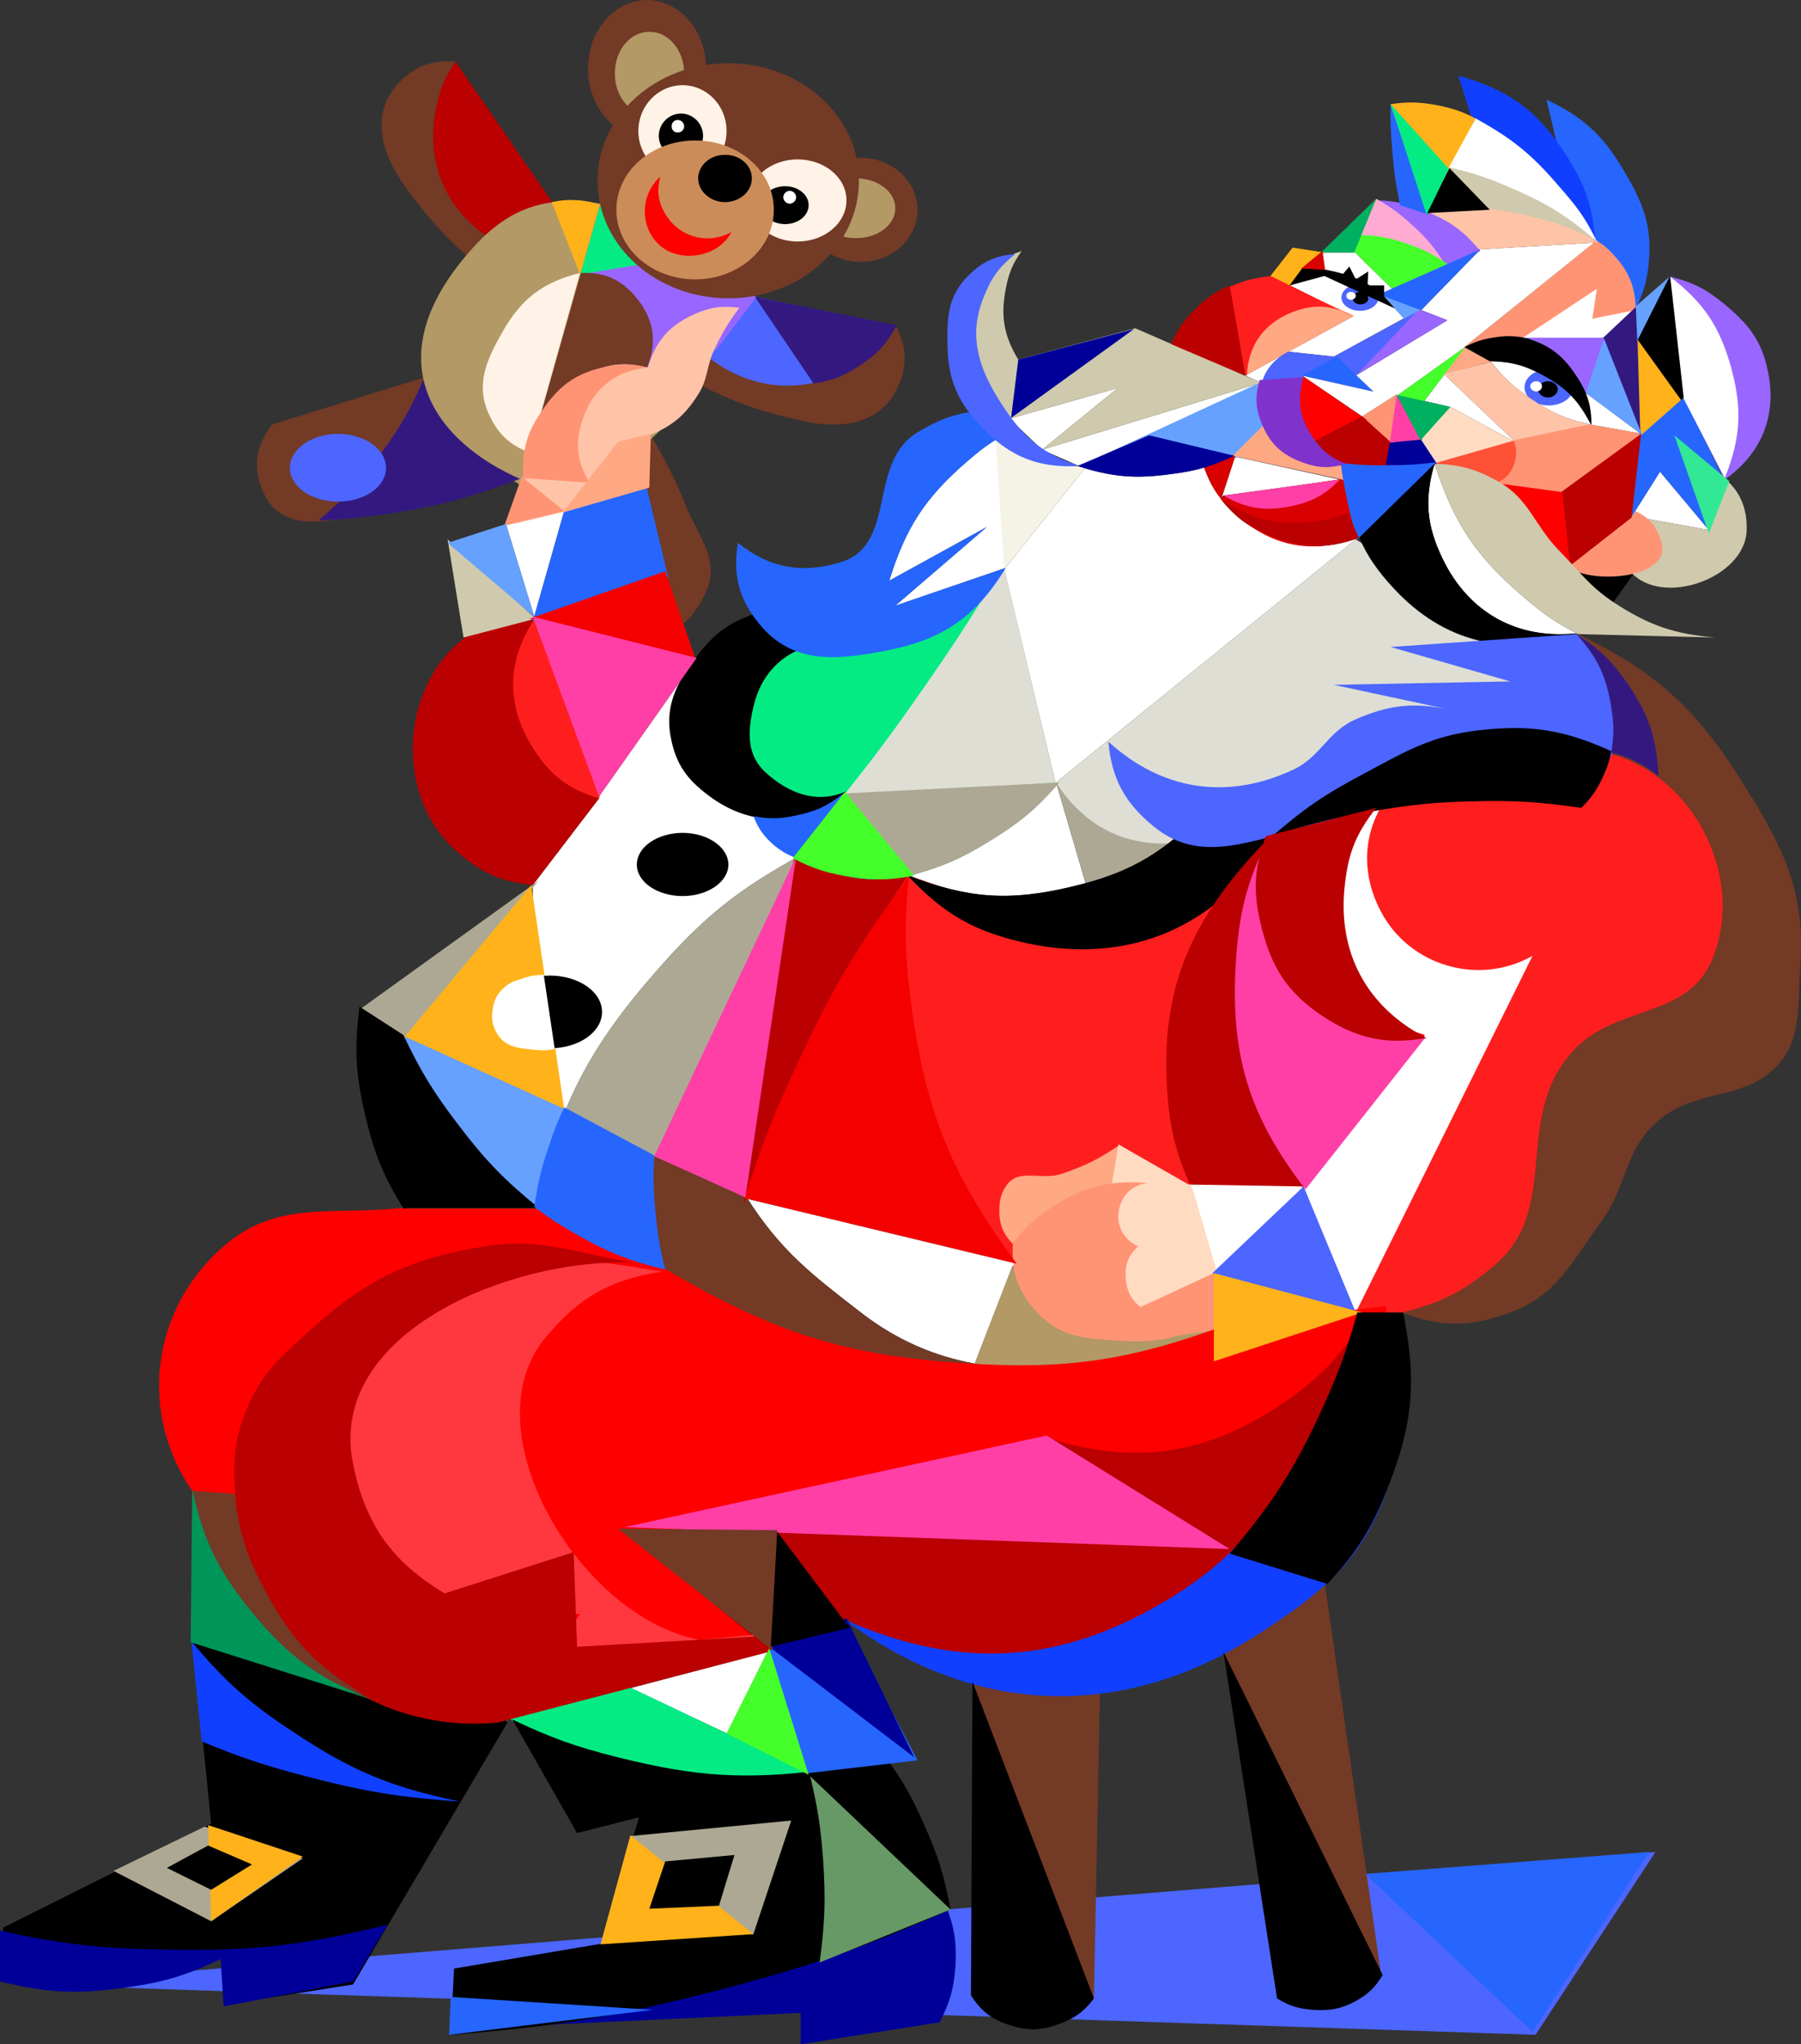 <svg xmlns="http://www.w3.org/2000/svg" width="475.959" height="540"><rect width="100%" height="100%" fill="#333333" stroke="none"/><path fill="#733a26" d="M168.2 108.8c4.288 6.712 9.76 16.247 12.6 23.7 3.368 8.945 9.704 15.063 5.802 23.8-2.364 5.329-6.5 10.364-10.801 10.4-4.488.015-7.531-2.954-9.602-6.598-3.238-5.817-18-40.7-18-40.7l20-10.601"/><path fill="#b29966" d="M137.5 128.102c24.707 3.324 45.504-20.61 46-28.7 1.375-19.976-13.129-29.113-30.2-26.902-17.093 2.258-32.425 14.926-32.402 28.902-.023 14.024 5.063 19.758 16.602 26.7"/><path fill="#733a26" d="M113.7 99.2 72 112.101c-4.633 5.687-5.355 12.183-2 18.8 4.852 9.664 16.89 7.11 27.5 4.5 15.371-3.71 24.121-5.379 40-9.101l-23.8-27.102"/><path fill="#33197f" d="M112 100c-3.488 8.094-6.016 12.492-11.2 19.602-5.64 7.71-9.398 11.753-16.698 17.898 5.562-.234 8.687-.512 14.199-1.2 15.781-2.077 24.703-4.331 39.597-10l-9.597-18.398L112 100"/><path fill="#733a26" d="M120.398 16.3c-6.703-.57-11.582 1.481-15.898 6.602-6.527 7.953-3.508 17.973 2.5 26.297 6.707 9.156 11.29 14.156 19.602 21.203l7.5-11.203-13.704-42.898"/><path fill="#ba0000" d="M120.398 16.3c-2.8 4.071-3.972 6.802-5 11.602-3.261 14.903 2.372 28 15.403 35.899l15.398-10-25.8-37.5"/><path fill="#733a26" d="M236.7 86c3.136 5.95 3.148 11.242.1 17.2-4.745 9.128-15.148 10.265-25.198 7.902-11.012-2.508-17.407-4.774-27.204-9.7L164.2 94.801l6.7-10 18.203 4.601L236.699 86"/><path fill="#4c66ff" d="M236.7 86c-2.68 4.16-4.731 6.3-8.802 9.2-12.882 9.187-28.086 8.898-40.699-.798l-14.3-6.3 19.203-11.2L236.699 86"/><path fill="#05eb84" d="m161.602 52.102-5 2.898L150 72.102l11.2 2.097 16.698-5L172 55.902l-10.398-3.8"/><path fill="#96f" d="m153.3 72.5 17.5-2.898 29.2 8.8-10.5 13.7-14.5 10L159.5 83.8l-6.2-11.3"/><path fill="#733a26" d="M153.5 72.102c6.32-.258 10.8 1.761 14.8 6.699 4.645 5.699 5.481 11.98 2.5 18.699l-30.402 20.902 13.102-46.3m1.898-54C155.371 8.137 162.368.023 171 0c8.629.023 15.625 8.137 15.602 18.102.023 10.054-6.973 18.171-15.602 18.199-8.633-.028-15.629-8.145-15.602-18.2M212.5 55.402c-.043-7.554 6.672-13.71 15-13.703 8.242-.008 14.957 6.149 15 13.703-.043 7.633-6.758 13.79-15 13.797-8.328-.008-15.043-6.164-15-13.797"/><path fill="#b29966" d="M162.5 19.402c-.043-6.101 4.063-11.047 9.102-11 5.086-.047 9.187 4.899 9.199 11-.012 6.094-4.113 11.04-9.2 11-5.038.04-9.144-4.906-9.101-11M215.8 55c-.01-4.348 4.653-7.895 10.4-7.898 5.76.003 10.425 3.55 10.402 7.898.023 4.395-4.641 7.941-10.403 7.902-5.746.04-10.41-3.507-10.398-7.902"/><path fill="#733a26" d="M157.898 47.7c-.027-17.114 15.457-31.009 34.602-31 19.059-.009 34.54 13.886 34.5 31 .04 17.175-15.441 31.073-34.5 31.1-19.145-.027-34.629-13.925-34.602-31.1"/><path fill="#b29966" d="M158.7 53.8c-13.555-2.116-23.598.61-33.302 11.2-27.527 30.023-10.09 52.047 12.5 61.7L158.7 53.8"/><path fill="#fff2e6" d="M153.3 72.102c-9.698 2.382-15.488 6.753-20.402 15.398-4.27 7.477-7.242 13.848-3.796 21.7 2.39 5.35 5.406 8.25 10.898 10.402l13.3-47.5m15.4-37.5c.007-6.668 5.23-12.079 11.698-12.102 6.418.023 11.641 5.434 11.602 12.102.04 6.68-5.184 12.09-11.602 12.097-6.468-.008-11.691-5.418-11.699-12.097m29.199 18.3c-.023-5.945 5.758-10.797 12.903-10.8 7.125.003 12.906 4.855 12.898 10.8.008 6.02-5.773 10.871-12.898 10.899-7.145-.028-12.926-4.88-12.903-10.899"/><path d="M174.102 35.902A5.922 5.922 0 0 1 180 30c3.18.023 5.79 2.637 5.8 5.902-.01 3.176-2.62 5.79-5.8 5.797-3.266-.008-5.875-2.62-5.898-5.797M201.2 54.2c.007-2.77 2.804-5.009 6.3-5 3.41-.009 6.207 2.23 6.2 5 .007 2.75-2.79 4.991-6.2 5-3.496-.009-6.293-2.25-6.3-5"/><path fill="#cc8c59" d="M162.898 55.402c-.027-10.086 9.301-18.297 20.801-18.3 11.516.003 20.84 8.214 20.801 18.3.04 10.164-9.285 18.371-20.8 18.399-11.5-.028-20.829-8.235-20.802-18.399"/><path d="M184.5 47.102c.04-3.446 3.21-6.247 7.102-6.2 3.933-.047 7.105 2.754 7.097 6.2.008 3.457-3.164 6.253-7.097 6.3-3.891-.047-7.063-2.843-7.102-6.3"/><path fill="red" d="M174.5 46.7c-1.031 3.96-.55 6.964 1.7 10.402 3.769 5.738 11.113 7.53 17.1 4.199-3.476 6.87-14.265 8.48-19.6 2.898-4.708-4.957-4.321-13.035.8-17.5"/><path fill="#4c66ff" d="M76.602 123.602c.02-4.985 5.71-8.997 12.699-9 7.05.004 12.738 4.015 12.699 9 .04 4.91-5.648 8.921-12.7 8.898-6.987.023-12.679-3.988-12.698-8.898"/><path fill="#fff" d="M207 52.102a1.79 1.79 0 0 1 1.7-1.7c.929.04 1.675.786 1.698 1.7A1.748 1.748 0 0 1 208.7 53.8a1.77 1.77 0 0 1-1.7-1.7m-29.5-18.698c-.043-.964.703-1.71 1.602-1.703.941-.008 1.687.739 1.699 1.703-.012.875-.758 1.621-1.7 1.598-.898.023-1.644-.723-1.601-1.598"/><path fill="#33197f" d="m199.5 78.402 15.5 22.899c4.945-.766 7.82-1.856 12-4.602 4.855-3.152 7.293-5.793 10-10.797l-37.5-7.5"/><path fill="#ffb219" d="m153.3 72.5 5.2-18.5c-2.14-.66-3.402-.89-5.602-1.098-2.785-.172-4.39-.074-7.097.5l7.5 19.098"/><path fill="#fff" d="m166.7 445.902 25.402 12 10.699-21.5zm102-112.102-71.098-17.1c8.785 13.773 17.128 20.14 29.898 30 9.621 7.472 19.738 11.605 30.102 13.5l9.898-25.598 1.2-.801m10.6-126.399c-5.812 6.528-9.988 9.985-17.698 14.7-7.668 4.73-12.512 6.82-21.204 9.199l-.699-.2c15.867 6.266 27.04 7.07 43.602 3.098 1.25-.308 2.445-.625 3.597-.898l-7.597-25.899M407.898 99.2c-5.035-2.759-8.476-3.669-14.199-3.798l.403.2c3.34 4.242 5.625 6.382 10 9.398 5.777 3.996 9.91 5.836 16.296 7.102-3.101-6.168-6.355-9.528-12.5-12.903M339.5 93.5l-10.398 5.7s.023-.009 4.199 1.902h.199c.941-3.25 2.879-5.696 6-7.602m28.398-17.2-10.199-10 .2.4h-8.797L335.8 72.901l21.699 10.7-17 9.3 12 1.297L371 84.102l-5.2-5.801 2.098-2m15.302 31.101 17.8 9.7-.602-.403L381.7 98.902l-5.3 7 6.902 1.598-.102-.098"/><path fill="#fff" d="m421.3 64.102-30.5 1.8h.4l-15.598 16 6.898 2.7-24.2 14.597 4.598 4.203-18.796-4.203L360 110l9.102-5.8v.402l18.199-13-.301.097 34.3-27.597m-2.198 39.698 14.796 11 .204-.198-14.102-2.5-.898-8.301m11.698 33.301 7.9-12.5L451.601 140l-18.301-3.3-2.5.402m-27.902 20.8c-12.699-10.73-18.62-19.566-23.796-35.402-2.692 9.422-2.125 16.203 2.097 25 6.856 14.29 19.688 21.46 35.403 19.8l.398.2c-5.86-3.086-9.04-5.238-14.102-9.598m-76.5-37.3-3.5 10.699.403-.399 30.8-4.203-27.703-6.097"/><path fill="#fff" d="M336.2 141.7c-6.173-2.407-9.555-4.868-13.7-10l1 1c-2.39-2.673-3.898-5.36-5.3-9.2-2.512.777-5.118 1.281-8.5 1.7-8.962 1.257-14.75.91-23-1.5l-21.302 26.702 13.704 57.098v-.8l79.199-64.2.8-.398c-8.421 2.933-14.558 2.824-22.902-.403M285.2 123.102l.6-.2 47.5-21.8-57.902 17.699 9.801 4.3m-9.801-4.301 20-16.3-28.597 8.102zm0 0"/><path fill="#fff" d="m265.8 150-29.198 10 24.199-20.8L235 153.401c4.383-14.152 9.59-22.066 20.8-31.703 3.34-2.894 5.384-4.379 9.2-6.699l.8 35m-124.6 12.903-7.5-24.5-.4.399L149.103 135l-8.301 29.2.398-1.298m17.1 47.5 25.802-36.601 27.5 52.101c-16.79 9.203-25.676 16.352-38.301 30.797-18.004 20.555-25.738 35.82-31.7 62.5l-.8-85.398 17.5-22.899"/><path fill="#f5f2e6" d="m265.398 150.402-2.5-37.703 3.704 1.5c3.003 7.29 10.437 8.531 18.097 8.903 1.543.128 2.293-.672 3.602-1.403l-22.903 28.703"/><path fill="#ffc4a8" d="M390.8 65.902 422.899 64c-3.28-2.145-5.226-3.207-8.796-4.8-7.34-3.337-11.938-4.618-20-5.4-7.098-.741-11.282-.554-18.301.802l4.597 6.3 10.403 5"/><path d="m431.602 151.7-8.301 11.702-10.801-13.8 13.3-1.7 6.7 3.797h-.898"/><path fill="#ada894" d="M211.602 225.902c-16.79 9.203-25.676 16.352-38.301 30.797-18.004 20.555-25.738 35.82-31.7 62.5L175 336.7c-2.266-13.004 5.336-19.293 6.602-30 .64-5.148 6.043-11.773 7.5-17.898 6.421-26.64 14.605-41.278 22.5-62.899"/><path fill="#b29966" d="M267.5 334.602 257 361.699l48.398.801 17.903-12.098-26.7-12.902-29.101-2.898"/><path fill="#ff9475" d="m387 91.7 34.602-27.9 9.796 2.302L432 76.5l.7 5.602-13.598 4.597-19.301 5H387"/><path fill="#ada894" d="m279.102 206.7 9.199 31.202 30.398-14.5zm0 0"/><path fill="#deded4" d="m265.398 150.2 13.704 57.3-31.602 5.902-29.2-2.5 23.302-37.5 23.796-23.203"/><path fill="#ffc4a8" d="m170.8 130 .802-15c6.097-2.484 9.41-5.262 12.898-10.8 2.633-4.087 2.164-7.298 4.2-11.7 2.163-4.598 3.655-7.117 6.698-11.2-4.586-.605-7.476-.19-11.699 1.602-6.75 2.973-10.422 7.133-12.5 14.2-6.34-1.614-10.902-1.043-16.699 2.097-6.813 3.719-8.05 9.305-11.602 16.203-4.312 8.352-5.957 13.672-7.097 23l35-8.402"/><path fill="#ffdbc2" d="m383.2 107.402 17.8 9.7-21.898 5.8-3.704-6.203 4.102-7.5 3.7-1.797"/><path fill="#4c66ff" d="m5.8 524.2 431.7-35-31.7 48.3Zm0 0"/><path fill="#66a1ff" d="m106.602 272.5 44.199 20.902L145 324.2l-30-11.7-8.398-40"/><path d="M134.102 455 93.3 524.2l-31.7 5-2.5-13.298c-8.316 3.965-13.406 5.66-22.5 7.5-14.007 2.739-22.617 2.739-36.601 0L.8 509.2l55-27.5-5-50 54.2.801 29.102 22.5"/><path fill="#733a26" d="m290.8 441.7-1.698 85.8c-3.903 4.89-7.914 7.016-14.102 7.5-7.441.637-12.879-1.695-17.5-7.5v-84.098l33.3-1.703M350 417.5l15 104.2c-3.18 4.066-5.96 5.991-10.898 7.5-6.223 1.905-10.899 1.437-16.602-1.7l-15-96.2 27.5-13.8"/><path fill="#05eb84" d="m165 445 49.102 23.402L160 475l-25.898-21.598L165 445"/><path fill="#009" d="M250 503.402c2.238 5.778 2.836 9.551 2.5 15.797-.41 6.055-1.398 9.614-4.2 15L211.603 540v-8.3l-90 4.202 97.5-31.703 30.898-.797"/><path d="m169.102 479.2-10 34.202L120 520l-.898 17.5c27.613-2.133 43.218-4.734 70-11.598 24.832-6.433 38.644-11.21 62.097-21.5-1.695-9.12-3.293-14.238-7.097-22.703-3.18-7.183-5.418-11.101-10-17.5l-40 8.301-25 6.7"/><path fill="red" d="m176.602 335-35-15.8c-14.215-1.352-22.41-1.352-36.602 0-18.258 1.714-32.055-1.993-45.898 10-19.504 16.921-22.696 44.937-7.5 65.8v38.402l54.199 17.5-25-59.203L100 350.902l41.602-17.5 35 1.598"/><path fill="#733a26" d="m172.898 305.402 24.301 10.7c8.938 14.195 17.34 20.59 30.301 30.597 28.578 22.153 61.207 14.992 92.5 7.5l-51.3 17.903-92.098-21.2-7.5-21.703 3.796-23.797"/><path fill="#ff9475" d="m321.602 335.402 2.5 15.5-19.602 2.899-5.398-14.602 22.5-3.797"/><path fill="#deded4" d="m358.3 142.5-79.198 64.2c7.886 12.218 19.34 17.593 33.796 15.8 9.645-1.16 13.34-7.3 22.102-11.598 14.937-7.5 23.605-11.297 39.102-17.5 13.187-5.343 20.714-8.097 34.199-12.5L402.5 167.5l-26.7-14.098-17.5-10.902"/><path fill="#ff1e1e" d="M213.3 225.902c-4.585 12.215-6.452 19.508-8.3 32.5-3.258 22-2.773 35.29 2 57l63.398 18-1.296-7.5L315.8 319.2l17.5-44.2-10-46.598-45.8 15.798-43.398-15-20.801-3.297M349.102 207.5l80-12.5 31.699 30.902-5 43.297-34.2 18.301-15 41.7-25 17.5-24.101.402 10-65.403-18.398-74.199"/><path fill="#733a26" d="M417 167.5c20.254 9.785 30.988 19.375 43 38.402 10.54 16.735 17.078 28.496 15.8 48.297-.8 12.2.782 22.883-9.198 30-8.727 6.242-20.086 4.059-29.102 12.5-8.45 7.824-7.41 16.563-14.2 25.801-7.894 10.773-11.687 19.535-24.198 24.2-10.48 3.91-18.22 3.91-28.704 0 10.434-2.528 16.368-5.54 24.602-12.5 17.582-14.99 4.91-38.278 20-55.798 11.395-13.39 30.777-8.785 37.5-25 9.246-22.644-6.008-50.617-30-55L417 167.5"/><path fill="#fff" d="M370.8 205.902c-14.027 2.66-23.023 10.567-27.5 24.098-6.308 19.07 4.22 39.75 23.302 45.902L340.8 315l17.5 31.7 46.7-94.2c-14.195 8.004-32.395 2.7-40-11.598-6.555-12.254-4.328-25.605 5.8-35"/><path fill="red" d="M360 210c-7.664 7.848-10.637 14.934-10.898 25.902-.372 18.09 10.113 32.38 27.5 37.5l-31.602 40c-9.016-13.14-12.746-21.98-15.898-37.5-4.22-21.132-3.18-34.836 4.199-55L360 210"/><path d="M239.7 231.102c9.773 10.453 17.94 15.093 31.902 18.097 27.062 5.781 50.859-4.59 65-28.297l-20-5c-10.63 10.282-18.883 14.82-33.301 18.297-16.563 3.973-27.735 3.168-43.602-3.097"/><path fill="#ba0000" d="M124.102 167.5c-18.508 12.727-20.247 42.77-3.301 57.5 6.41 5.617 11.523 7.855 20 8.8l17.5-22.898-9.2-49.203-25 5.801"/><path fill="#66a1ff" d="m337 99.2.5 16.202c-6.941 4.254-11.344 6.075-19.2 8-12.335 2.903-20.26 2.801-32.5-.5L337 99.2"/><path fill="#cfc9ad" d="M452.5 124.2c6.238 3.382 9.309 8.69 9.102 15.8-.305 12.766-22.582 20.594-30.801 10.902l2.5-14.203L451.6 140l.899-15.8"/><path fill="#ffb219" d="M430.8 89.2h8.302l9.199 16.702-14.602 9.5L430 97.5l.8-8.3"/><path fill="#ff9475" d="M431.2 134.602c4.308 1.652 6.714 4.316 7.902 8.8 2.703 9.766-19.977 11.207-25.403 5.797l17.5-14.597M369.102 104.2 360 110l4.102 10 6.699-4.098-1.7-11.703"/><path fill="#96f" d="M441.602 73.102c6.039 1.609 9.425 3.351 14.199 7.3 6.008 5.07 9.453 9.07 11.199 16.7 2.86 12.023-1.117 22.48-11.2 29.597L445 105.402l-3.398-32.3"/><path fill="#d90000" d="M317.898 122.5c1.97 5.914 4.114 9.184 8.704 13.402 9.476 8.504 20.132 10.582 32.097 6.2l-2.5-15.801-33.3 5L326.601 120l-8.704 2.5"/><path fill="#ff5135" d="m400.398 116.3-21.699 6.2 17.102 5.902L402 124.2l-1.602-7.898"/><path fill="#96f" d="M401 89.5c4.914-1.29 7.438-1.887 12.3-2 5.071-.07 8.02.309 12.9 1.7l7.698 25.402-21-15.403L401 89.5"/><path fill="#2666ff" d="m408.7 26.3 3.8 16.2 8.3 20.402c2.54 1.414 3.887 2.473 5.802 4.598 3.957 4.379 5.46 8.113 5.699 14 2.289-4.777 3.117-7.855 3.5-13.098.66-9.488-1.856-15.234-6.7-23.402-5.48-9.281-10.652-14.031-20.402-18.7"/><path fill="#cfc9ad" d="M367.5 27.902c7.992-.328 12.766.352 20.398 3 17.27 5.864 27.168 15.399 33.704 32.5-5.27-2.687-8.438-3.898-14.102-5.5-11.664-3.148-18.926-3.64-30.898-2l-9.102-28"/><path fill="#ffa884" d="m387.102 91.602 7 4-13.704 3.597zm-29.204-8.2L329.102 99.2 325 86.301l8.7-10.399L345 77.5l12.898 5.902m-32.098 37 30.802 6.7-2.102-7.903-18.7-8.797-10 10"/><path fill="red" d="m344.102 99.2 17.097 11.702-15.398 7-6.301-10 4.602-8.703"/><path fill="#4c66ff" d="M354.5 78.602c.043-1.993 2.234-3.579 4.898-3.602 2.743.023 4.938 1.61 4.903 3.602.035 1.918-2.16 3.503-4.903 3.5-2.664.003-4.855-1.582-4.898-3.5"/><path fill="#96f" d="M363.7 52.902c5.327.211 8.437.891 13.3 3 6.363 2.614 9.79 5.13 14.2 10.399l-8.7 4.601c-3.617-3.457-5.633-5.382-9.2-8.8a1741.275 1741.275 0 0 1-9.6-9.2"/><path fill="#ffabd1" d="M363.7 52.5c3.655 2.098 5.616 3.496 8.8 6.3 4.277 3.786 6.465 6.352 9.5 11.2-4.543-2.664-7.363-3.887-12.5-5.398-4.082-1.215-6.508-1.684-10.8-2.102l5-10"/><path fill="#ffb219" d="m334.102 75 7.5-9.598L350 66.7l-9.2 9.203-6.698-.902"/><path fill="#45ff2b" d="M382.898 70c-3.761-2.625-6.125-3.855-10.398-5.398-5.777-2.043-9.367-2.625-15.5-2.5l.7 4.199 10.198 10 15-6.301"/><path fill="#ba0000" d="m360 110 14.3 12.902c-9.28 2-15.277 1.696-24.3-1.203-2.887-.922-4.46-1.57-7.102-2.898L360 110"/><path fill="#4c66ff" d="m376.2 81.3-23.7 12.9-12.102-1.298c-4.648 2.57-6.96 6.043-7.5 11.297-.472 4.188.602 6.867 2.903 10.403 4.383 6.796 11.254 9.632 19.199 7.898-4.746-1.84-7.34-4.21-9.602-8.7-2.593-5.113-2.832-9.265-.898-14.6l17.102 3.702L358.3 99.2l17.898-17.898"/><path fill="#ff1e1e" d="M309.102 91.7c2.093-4.173 3.734-6.395 7.097-9.598 6.125-5.801 11.215-8.184 19.602-9.2l22.097 10.899c-5.578-3.278-10.496-3.653-16.5-1.301-7.402 2.965-11.5 8.715-11.898 16.7l-20.398-7.5"/><path fill="#45ff2b" d="m387.3 91.602-18.198 13L373.3 110Zm0 0"/><path fill="#00b061" d="m349.102 66.7 14.597-14.2-5.8 14.2Zm0 0"/><path fill="#2666ff" d="m391.2 65.902-15.802 16.2-11.296-4.2zM367.5 27.5c-.082 4.574.012 7.152.398 11.7.45 5.878.91 9.198 2.102 15l7.5 2.5-10-29.2"/><path d="m381.2 42.5 12.5 12.902-16.7.899Zm-37.098 28.402c3.289-.148 5.175.04 8.398.797 7.34 1.727 11.621 4.297 16.602 10L350 72.902l-9.2 2.5 3.302-4.5"/><path d="m353.7 73.8 2.902-3.398 1.699 3.399 3.3-2.102-.203 3.703h4.403v4.2L353.699 73.8m3.801 5c-.04-.948.89-1.695 2-1.698 1.191.003 2.125.75 2.102 1.699.023.894-.91 1.64-2.102 1.601-1.11.04-2.04-.707-2-1.601"/><path fill="#fff" d="M355.8 78.102c-.007-.528.552-.997 1.2-1 .73.003 1.293.472 1.3 1-.007.62-.57 1.09-1.3 1.097-.648-.008-1.207-.476-1.2-1.097"/><path fill="#009" d="m367.3 116.902 8.098-1 4.602 7h-13.8l1.1-6"/><path fill="#ff3fa6" d="m369.102 104.402-1.801 12.5 8.3-.8zm0 0"/><path fill="#00b061" d="m369.102 104.3 14.199 3.2-7.903 8.8zm0 0"/><path fill="#113fff" d="m385.398 20 4.102 12.902c8.676 4.36 13.29 7.723 20 14.598 5.566 5.664 8.313 9.355 12.102 16.3-.707-9.245-2.532-14.71-7.5-22.5-7.43-11.812-15.274-17.609-28.704-21.3"/><path fill="#96f" d="m375 81.7 7.5 2.902-24.2 14.597zm0 0"/><path fill="#4c66ff" d="M402.898 102.3c-.023-2.632 2.868-4.777 6.403-4.8 3.601.023 6.492 2.168 6.5 4.8-.008 2.66-2.899 4.805-6.5 4.802-3.535.004-6.426-2.141-6.403-4.801"/><path d="M406.5 102.8c-.008-1.128 1.148-2.081 2.602-2.1 1.402.019 2.558.972 2.597 2.1-.039 1.223-1.195 2.177-2.597 2.2-1.454-.023-2.61-.977-2.602-2.2"/><path fill="#fff" d="M404.398 102c.028-.688.723-1.281 1.602-1.3.832.019 1.527.612 1.5 1.3.027.785-.668 1.379-1.5 1.402-.879-.023-1.574-.617-1.602-1.402"/><path d="M387 91.7c2.781-1.43 4.5-2.005 7.5-2.5 3.246-.544 5.172-.544 8.398 0 6.25 1.76 9.872 4.382 13.5 9.8 3.114 4.563 4.168 7.996 4.204 13.5-3.168-6.434-6.43-9.852-12.704-13.3-5.035-2.759-8.476-3.669-14.199-3.798L387 91.7"/><path fill="#ffc4a8" d="m381.602 98.8 12.5-3.198c3.34 4.242 5.625 6.382 10 9.398 6.382 4.414 10.746 6.2 18.398 7.5l-22.102 4.2-18.796-17.9"/><path fill="#ff9475" d="M400 116.3c.77 1.93.879 3.333.398 5.4-.812 3.23-2.68 5.23-5.898 6.202l17.102 3.797 22.5-17.097-14.102-2.5-20 4.199"/><path fill="#fff" d="M402.5 89.2 422 76.3l-1.2 7.9 12.5-2.5-7.1 7.5h-23.7"/><path fill="#33197f" d="m432.5 80.902 1 34.098-9.8-25.8Zm0 0"/><path d="m432.7 89.602 8.5-16.5c3.066 5.843 4.23 9.582 5 16.097.823 6.785.53 10.883-1.2 17.5l-12.3-17.097"/><path fill="#2666ff" d="M434.102 114.602 445 105l10.8 22.102-11.3-8.301L451.602 140l-12.903-15.398-7.898 12.5-4.2-16.7 7.5-5.8"/><path d="m356.2 126.3 22.902-3.8c-2.692 9.422-2.125 16.203 2.097 25 6.856 14.29 19.688 21.46 35.403 19.8-18.274 6.497-35.098 2.364-48.301-11.898-8.387-8.984-11.637-16.824-12.102-29.101"/><path fill="#ba0000" d="M394.5 127.5a751.372 751.372 0 0 0 9.2 11.3c3.85 4.575 6.05 7.141 10 11.602l17.5-13.703 2.5-22.097-21.7 15.8-17.5-2.902"/><path fill="red" d="m394.5 127.5 18.398 2.5L415 150Zm0 0"/><path fill="#2666ff" d="m353.3 94.2-9.198 5 18.796 4.202zm0 0"/><path fill="#cfc9ad" d="M379.102 122.5c5.175 15.836 11.097 24.672 23.796 35.402 5.063 4.36 8.243 6.512 14.102 9.598l36.3.902c-10.968-.949-17.476-3.187-26.698-9.203-6.516-4.293-9.094-8.172-14.602-13.797-6.64-6.793-7.848-13.664-16.2-18.3-5.905-3.262-9.937-4.368-16.698-4.602"/><path fill="#fff" d="M441.398 73.102c8.907 6.937 13.079 13.164 16.102 24 2.984 10.988 2.55 18.601-1.7 29.199L445 105.402l-3.602-32.3"/><path fill="#2666ff" d="M354.3 122.3c.59 4.188 1.005 6.532 1.9 10.602.84 3.809 1.39 5.926 2.5 9.598l20.8-20.398c-4.809.609-7.57.793-12.5.8-4.922.082-7.73-.054-12.7-.601"/><path fill="#ff1e1e" d="m175.8 151.7 8.302 23.3-21.602 21.7-4.2 14.202c-8.226-2.515-12.945-6.113-17.5-13.402-6.929-10.984-6.929-22.3 0-33.3l35-12.5"/><path fill="#2666ff" d="m149.102 135-8.301 29.2 35.8-11.7-5.8-24.098L149.1 135"/><path fill="#4c66ff" d="m416.602 167.5-49.102 3.402L399.102 180l-46.602.902 30.8 6.598c-9.585-2.04-16.027-1.395-25 2.5-7.64 3.352-9.12 9.863-16.698 13.402-17.438 8.032-34.5 5.407-48.704-7.5.934 9.871 4.325 16.18 12.102 22.5 12.578 10.196 25.715 3.258 41.602 0 15.984-3.359 22.074-15.941 38.398-16.703 12.637-.61 20.562 1.27 31.602 7.5 5.98-3.601 8.953-7.488 10.898-14.199 3.117-11.062-1.004-21.523-10.898-27.5"/><path fill="#ba0000" d="M336.602 220c-2.461 7.262-5.157 11.418-6.602 19.2-4.988 25.835 1.605 46.152 20.8 64.202l-6.698 10.797-28.301 1.703c-5.23-11.261-6.996-18.511-7.5-30.902-1.16-27.605 8.996-45.46 28.3-65"/><path fill="#fff" d="m313.7 312.902 30.402.5 13.398 32.5-35.898-9.601-7.903-23.399"/><path fill="#ada894" d="M142.5 232.5 95 266.7c.137 10.472.883 16.456 3.3 26.702 2.442 10.364 4.505 16.164 9.2 25.797h35c-11.668-8.64-17.617-14.781-25.898-26.699-4.461-6.43-6.692-10.332-10-17.5l35.898-42.5"/><path fill="#cfc9ad" d="m118.3 142.5 4.2 25.902 19.102-5zm0 0"/><path fill="#ffa884" d="M314.5 313.402 295.8 302.5c-5.437 3.672-8.835 5.371-15 7.5-5.667 2-11.812-1.71-15 3.402-1.273 1.957-1.581 3.426-1.698 5.797-.149 4.215 1.074 7.14 4.199 10 6.39-7.465 11.539-10.965 20.8-14.199 9.415-3.219 14.833-3.512 25.399-1.598"/><path fill="#ffdbc2" d="m315 313.402 6.602 22.5L298.3 346.7l-6.7-20.797 4-23.601 19.4 11.1"/><path fill="#ff9475" d="M267.7 328.402c3.144-4.199 5.402-6.316 9.8-9.203 8.621-5.77 15.422-7.523 25.8-6.699-3.898.473-6.609 2.883-7.5 6.7-1.01 4.237.997 8.245 5 10-2.57 2.378-3.554 4.831-3.3 8.3.223 4.437 2.508 7.582 6.602 9.2l12.5 4.202c-7.293 2.957-12.082 3.754-20 3.297-9.211-.55-16.204-.71-22.5-7.5-5.118-5.578-6.95-10.777-6.403-18.297"/><path fill="red" d="M174.102 334.2c27.93 16.613 46.789 23.554 79.199 25.8 27.82 1.977 44.62-.395 70.8-10l42.098-5c2.715 13.785 1.989 22.723-2.898 35.902-5.895 15.75-14.207 22.942-27.5 33.297-14.36 11.16-24.836 14.887-42.5 19.203-22.438 5.383-38.242 9.668-59.2 0-4.402-2.093-6.82-3.488-10.8-6.3l-21.7 5.398-73.3 21.7c-17.305-4.618-27.09-10.122-40-22.5-10.293-9.864-16.848-16.337-20.801-30-3.238-10.93-4.77-18.481-.898-29.2 5.648-15.43 18.793-18.16 33.398-25.8 25.926-13.653 44.805-18.25 74.102-12.5"/><path fill="#ba0000" d="M358.3 351.7c-5.773 8.3-10.034 12.562-18.3 18.3-21.074 14.625-40.793 17.406-65 9.2l32.5 22.5-142.5 2.5 38.3 31.702 20.802-8c8.293 5.332 13.515 7.703 22.898 10.5 24.969 7.243 42.57 3.86 66.3-6.703 20.442-9.12 32.606-17.496 44.2-36.699 9.36-15.578 12.465-26.762 12.5-45l-11.7 1.7"/><path fill="#ff383f" d="M175 335.902c-13.71 2.067-22.059 6.805-30.898 17.5-24.028 29 21.578 92.043 56.699 78.297l-54.2 5 6.7-10.398-36.7.398c-16.109-6.183-25.163-16.527-29.101-33.297-4.45-18.648 1.086-33.554 15-46.703 12.785-12.172 25.645-12.199 43.3-13.297 11.384-.78 18.555.809 29.2 2.5"/><path d="M168.3 228.402c-.01-4.648 5.4-8.379 12.098-8.402 6.649.023 12.059 3.754 12.102 8.402-.043 4.559-5.453 8.29-12.102 8.297-6.699-.008-12.109-3.738-12.097-8.297"/><path fill="#ffb219" d="m377 55.902 13-24.601c-3.574-1.813-5.746-2.567-9.602-3.399-4.96-.972-7.945-1.07-12.898-.402l9.5 28.402"/><path fill="#fff" d="M422 63.8c-3.09-6.472-5.453-9.386-10-14.6-7.2-8.41-12.328-12.575-22-17.9l-7.102 12.9c6.137 1.41 9.575 2.523 15.403 5 10 4.23 15.625 7.554 23.699 14.6"/><path fill="#ba0000" d="M175 334.2c-17.95-.794-28.629-7.872-46.7-5-19.968 3.155-31.777 8.843-46.698 22.5-7.13 6.542-11.848 10.312-15.801 19.202-4.43 9.817-4.422 16.707-3.301 27.5 3.438 34.657 34.418 60.036 69.102 56.598l92.5-24.098L152.5 435l-.898-25-34.102 10.902c-14.031-8.457-20.938-18.218-24.2-34.203-7.605-37.101 49.157-57.508 81.7-52.5"/><path fill="#113fff" d="M360 348.402c-4.313 16.133-8.344 25.149-17.5 39.098-10.152 15.387-16.914 24.496-32.5 34.2-28.836 17.862-55.648 19.796-86.7 6.202 34.15 25.496 73.333 26.84 109.2 3.797 16.8-10.844 27.496-19.445 34.102-38.297 5.086-14.468 5.507-24.406 1.699-39.203L360 348.402"/><path d="m135.398 454.2 17.102 30 65.8-16.7c-21.335 2.684-34.16 1.906-55-3.3-11.23-2.813-17.476-5.052-27.902-10"/><path fill="#2666ff" d="m224.102 430 18.398 35-29.2 3.402-10-32.5L224.103 430"/><path fill="#696" d="M214.102 469.2c2.003 8.312 2.746 13.132 3.398 21.702.727 10.66.54 16.82-.898 27.5l34.597-14-37.097-35.203"/><path fill="#ada894" d="m166.602 485 42.5-4.098-10 30-40 1.598 7.5-27.5"/><path d="M336.2 220.902c10.347-3.422 16.366-4.906 27.1-6.703 9.653-1.637 15.196-2.234 25-2.5 11.544-.332 18.134.04 29.598 1.703 2.805-2.828 4.165-4.77 5.801-8.402 1.14-2.453 1.614-3.96 2.102-6.598-12.617-5.687-21.285-7.027-35-5.5-12.781 1.496-19.492 5.664-30.801 11.7-9.95 5.277-15.29 8.93-23.8 16.3"/><path fill="#ff3fa6" d="M335.398 220.902c-5.882 12.055-7.933 19.875-8.796 33.297-1.504 24.414 3.441 40.598 18.398 60l31.602-40C363.094 274.16 354 270.09 345 260c-10.547-11.676-13.543-23.914-9.602-39.098"/><path fill="#4c66ff" d="m320.398 336.3 24.102-22.898 13.8 33.297zm0 0"/><path d="m95 265.902 11.602 7.5c4.582 9.578 7.757 14.805 14.199 23.297 7.347 9.703 12.23 14.774 21.699 22.5h-35.898c-5.317-8.699-7.614-14.254-10-24.199-2.622-11.059-3.008-17.828-1.602-29.098"/><path fill="#ba0000" d="M196.602 318.102c6.843-19.934 11.562-30.993 21.296-49.7 7.715-14.992 12.606-23.199 22.102-37.101-5.668.816-9 .816-14.602 0-6.277-.961-9.832-2.114-15.398-5-3.773 14.777-5.523 23.238-8 38.3-3.313 20.727-4.512 32.579-5.398 53.5"/><path fill="#ada894" d="M54.102 482.5 80 490.902 55.8 507.5 30 494.2l24.102-11.7"/><path fill="#113fff" d="M50.602 433.602 53.3 460c10.457 4.3 16.55 6.332 27.5 9.2 15.601 4.077 24.722 5.566 40.8 6.702-18.246-3.789-28.593-8.082-44.101-18.402-11.754-7.723-17.883-13.184-26.898-23.898"/><path fill="#009" d="m102.5 508.402-9.2 15L59.103 530l-.801-12.5c-9.215 4.375-14.934 6.09-25 7.5-12.899 1.867-20.707 1.477-33.301-1.598V510c16.59 3.586 26.281 4.707 43.3 5 23.208.465 36.618-1.043 59.2-6.598M223.7 427.5l17.902 36.7L203.3 435Zm0 0"/><path fill="#f50000" d="M240.2 231.5c-1.274 13.008-1.134 20.555.6 33.5 3.805 28.71 10.645 45.547 27.9 68.8l-71.9-17.3c4.31-13.555 7.216-21.078 13.2-34 9.637-20.984 16.406-32.422 30.2-51M140 163.402 184.102 175l-8.301-24.098Zm0 0"/><path fill="#05eb84" d="M264.102 150.902c-7.38 12.23-11.786 19.028-20 30.797-8.207 11.809-13.07 18.328-22.102 29.602l57.102-4.602c-7.118 7.91-12.16 11.79-21.602 16.703-11.684 5.93-19.66 10.582-32.5 8.297-12.29-2.187-19.836-7.14-26.7-17.5l-6.698-26.699 19.199-21.598 28.3-1.703 25-13.297"/><path d="M200.8 161.7c-7.59 2.331-11.882 5.335-16.698 11.702-5.508 7.246-8.704 13.536-6.602 22.5 1.578 6.989 4.898 10.786 10.8 15 11.282 7.946 25.024 7.22 35.4-1.902-7.735 3.48-15.2.61-21.2-4.8-5.215-4.645-4.95-10.743-3.398-17.5 2.156-9.188 8.25-14.993 17.5-16.7l-15.801-8.3"/><path fill="#cfc9ad" d="M270 66.3c-2.426 3.462-3.41 5.825-4.2 10-1.41 7.266-.503 12.36 3.302 18.7L300 86.7c5.969 2.597 9.36 4.062 15.398 6.702 6.961 2.97 10.903 4.664 17.903 7.7L275.398 118.8l20-16.301-28.597 8.102c-4.633-5.383-6.621-9.407-8.102-16.403-1.668-7.984-3.133-14.261 1.7-20.797 2.718-3.797 5.167-5.609 9.601-7.101"/><path fill="#2666ff" d="M263.3 108.402c-8.445.012-13.6 1.457-20.8 5.797-13.293 7.918-5.34 29.438-20 34.203-10.422 3.29-19 1.727-27.5-5-1.457 9 .512 15.641 6.602 22.5 8.835 9.782 20.414 8.375 33.398 5.797 14.371-2.89 23.195-9.094 30.8-21.699l-29.198 10 24.199-20.8L235 153.401c4.383-14.152 9.59-22.066 20.8-31.703 3.34-2.894 5.384-4.379 9.2-6.699l-1.7-6.598"/><path fill="#4c66ff" d="M268.3 67.102c-4.253 3.441-6.292 6.195-8.3 11.3-4.52 11.004-.922 20.106 5.8 30 5.345 7.809 10.376 11.653 19.4 14.7-10.778.582-18.227-2.387-25.7-10.2-6.297-6.593-8.945-12.457-9.102-21.601-.168-7.48.13-13.078 5.403-18.399 3.789-3.773 7.129-5.332 12.5-5.8"/><path fill="#ff9475" d="M171.2 97.102c-4.579-1.09-7.493-1.09-12.098 0-7.348 1.765-11.504 5.023-15.801 11.3-4.137 5.922-5.45 10.63-5 17.899l17.5 1.199c-3.43-5.73-3.922-10.754-1.7-17.098 2.856-7.925 8.692-12.484 17.098-13.3"/><path fill="#ffa884" d="m172 114.602-.398 14.199-22.903 6.601 14.602-18.703 8.699-2.097"/><path fill="#ff9475" d="m137.898 125.902-4.597 12.899L149.1 135Zm0 0"/><path fill="#009" d="M326.2 120.402c-6.063 2.836-9.825 3.93-16.5 4.797-9.645 1.348-15.606.852-25-2.097l19-8.102 22.5 5.402M269.102 95l-1.903 15.402 32.5-23.5zm0 0"/><path fill="#ffb219" d="M320.8 359.602V336.3l39.2 10.398Zm0 0"/><path d="M358.7 346.7c-2.677 9.652-4.618 15.023-8.7 24.202-7.55 16.602-13.238 25.61-25 39.5l25.8 8c7.84-8.504 11.528-14.332 15.802-25 6.828-17.004 7.882-28.812 4.199-46.703h-12.102"/><path fill="#ff3fa6" d="M276.602 379.2 165 403.401l160 5.797zm0 0"/><path fill="#ba0000" d="M50.8 393.402V432.5l45.802 15.902C82.215 441.547 74.523 435.273 65 422.5c-7.637-10.086-10.953-16.922-14.2-29.098"/><path fill="#ff3fa6" d="m172.898 305.402 37.5-79.101-13.398 90zM184.102 173.8 140.8 162.903l17.5 47.5zm0 0"/><path fill="#733a26" d="m50.8 393.8 11.2.802c1.227 10.32 3.078 16.261 8 25.398 7.031 13.316 13.668 20.266 26.602 27.902-18.418-5.62-29.051-14.289-38.301-31.203-4.528-8.254-6.278-13.601-7.5-22.898"/><path fill="#33e894" d="m442.5 115 9.102 25.902 5.398-13.8Zm0 0"/><path fill="#05eb84" d="M382.898 44.602 367.5 27.5l9.5 29.2Zm0 0"/><path fill="#2666ff" d="m149.102 292.5 23.796 12.7c-.308 6.124-.218 9.593.403 15.702.566 5.7 1.12 8.934 2.5 14.5-10.047-2.496-15.637-4.77-24.602-10-4.047-2.312-6.262-3.789-10-6.601.922-6.305 1.762-9.836 3.801-15.899 1.336-4.113 2.258-6.418 4.102-10.402"/><path fill="#ffb219" d="m55 482.102.8 25.398L80 490.402Zm0 0"/><path d="m55 487.5-10.898 5.902L55.8 499.2l10.8-6.699-11.601-5"/><path fill="#66a1ff" d="m432.3 80.902 8.9-7.8L432.7 90zm-8.402 8.5-4.796 14.399 14.796 11zm0 0"/><path fill="#733a26" d="m163.3 403.8 42.098.4-1.296 31.702zm0 0"/><path d="m224.5 430-19.102-25.398L203.7 435Zm0 0"/><path fill="#009659" d="m50.8 393.402-.402 40.399L98.5 449c-14.309-5.598-22.129-11.27-31.898-23.098-8.926-10.937-12.747-18.78-15.801-32.5"/><path fill="#66a1ff" d="m133.7 138.402 7.5 24.5-22.9-19.5zm0 0"/><path fill="#2666ff" d="m119.102 527.5-.403 10 53.801-6.598zm0 0"/><path d="m323.3 436.3 42.098 85.4c-2.093 3.445-3.96 5.206-7.5 7.1-3.832 1.977-6.562 2.337-10.898 2.102-3.855-.293-6.164-.996-9.5-3l-14.2-91.601M257 444.2l-.398 82.902c2.808 4.285 5.574 6.386 10.398 7.898 4.848 1.55 8.223 1.344 13-.398 4.11-1.508 6.402-3.176 9.102-6.7L257 444.2"/><path fill="#2666ff" d="M223.102 209.402 210 226.5c-2.238-.91-3.434-1.625-5.3-3.098-2.81-2.43-4.177-4.304-5.598-7.8 4.347.789 6.976.742 11.296-.2 5.348-1.09 8.418-2.55 12.704-6"/><path fill="#ffb219" d="m158.7 513.602 7.902-28.801 32.5 26.101zm0 0"/><path d="m175.8 491.7-4.198 12.5 18.398-.798L194.102 490l-18.301 1.7"/><path fill="#ff3fa6" d="M323.3 130.902c6 3.387 10.696 4.172 17.5 2.899 5.774-1.133 9.173-2.938 13.302-7.102l-30.801 4.203"/><path fill="#ffb219" d="m140.398 233.8 8.704 59.102L107 273.801Zm0 0"/><path d="M131.602 267.3c.02-5.277 6.175-9.566 13.796-9.6 7.57.034 13.723 4.323 13.704 9.6.02 5.31-6.133 9.598-13.704 9.602-7.62-.004-13.777-4.293-13.796-9.601"/><path fill="#fff" d="m143.7 257.5 2.902 19.602c-2.055.394-3.293.441-5.403.199-4.012-.422-7.328-.582-9.597-3.899-1.457-2.254-1.813-4.074-1.403-6.703.348-2.672 1.25-4.304 3.301-6.097 1.383-1.13 2.45-1.434 4.2-2 2.222-.825 3.616-1.067 6-1.102"/><path fill="#d90000" d="m343.898 70.902 5.602-4.601.7 5zm0 0"/><path fill="#ada894" d="m222.898 209.602 17.5 21.699c8.692-2.38 13.536-4.469 21.204-9.2 7.984-4.882 12.175-8.406 18.398-15.402l-57.102 2.903"/><path fill="#45ff2b" d="m223.3 209.2 18.302 22.1c-6.204 1.169-9.95 1.266-16.204.4-6.437-.903-10.093-2.055-15.898-5l13.8-17.5m-20 226.202-11.3 22.5 21.7 10.899zm0 0"/><path fill="#66a1ff" d="m371 84.2-5.2-5.9 9.598 3.602zm0 0"/><path fill="#ba0000" d="m334.5 220.902 29.2-7.5c-5.29 6.73-7.372 11.825-8.302 20.399-2.007 17.75 5.743 32.203 21.602 40.398-10.77 1.817-18.316.215-27.5-5.797-9.312-6.242-13.523-12.898-16.2-23.8-2.226-9-1.91-15.02 1.2-23.7"/><path fill="#2666ff" d="m360.8 495 75-5.8-30.8 47.5zm0 0"/><path fill="#ba0000" d="M322.5 131.7c4.145 5.132 7.527 7.593 13.7 10 8.343 3.226 14.48 3.335 22.902.402l-2.903-6.7c-4.011 1.657-6.5 2.23-10.8 2.5-9.262.7-15.313-.953-22.899-6.203m-13-40.797c1.773-4.011 3.23-6.152 6.3-9.203 3.052-3.07 5.192-4.527 9.2-6.297l4.102 23.797-19.602-8.297"/><path fill="#7f33cc" d="m344.5 99.602-11.602.8c-1.324 4.578-1.101 7.801.801 12.098 2.246 5.07 5.25 7.691 10.403 9.602 4.293 1.586 7.32 1.691 11.699.398-3.813-1.41-5.903-2.977-8.301-6.2-4.004-5.304-4.895-10.386-3-16.698"/><path fill="#33197f" d="M416.602 167.5c6.109 3.945 9.246 6.98 13.398 12.902 5.71 8.371 7.793 14.512 8.3 24.598-2.116-1.668-3.425-2.508-5.8-3.7-2.52-1.273-4.02-1.835-6.7-2.5.747-4.679.747-7.456 0-12.1-1.335-8.188-3.64-13.009-9.198-19.2"/></svg>
